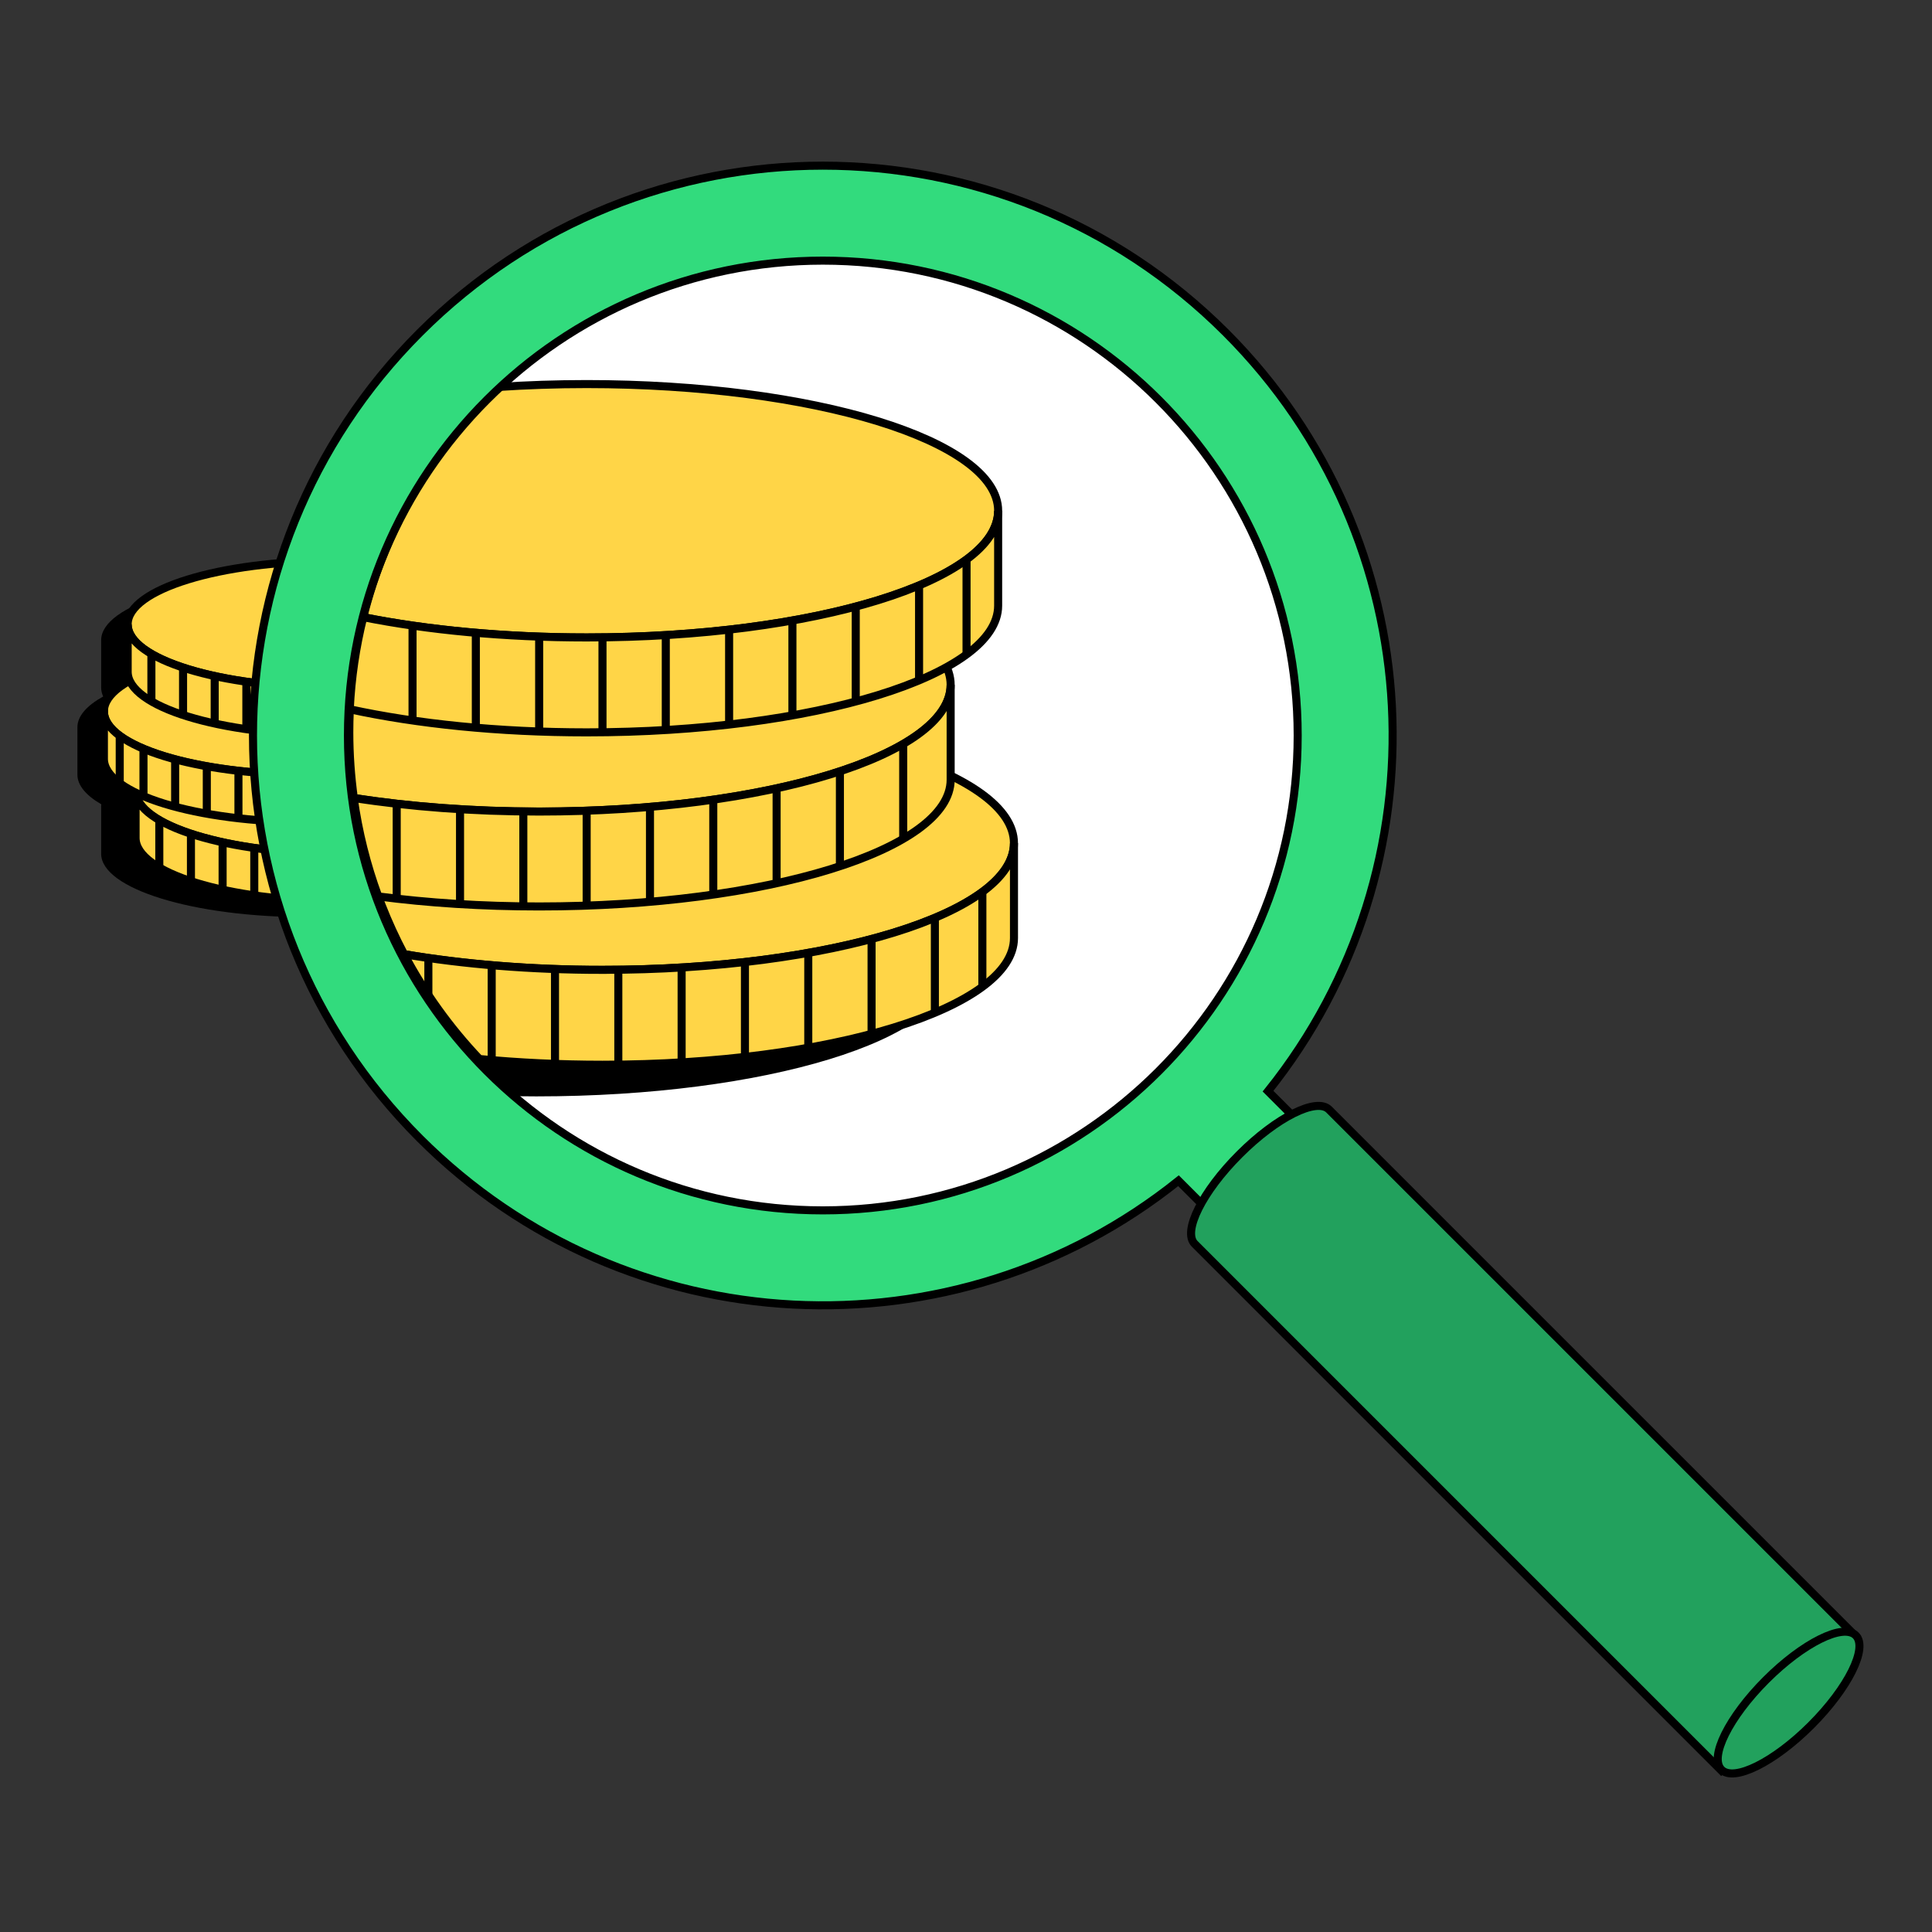 <?xml version="1.0" encoding="UTF-8"?>
<svg xmlns="http://www.w3.org/2000/svg" width="72" height="72" viewBox="0 0 72 72" fill="none">
  <rect x="0" y="0" width="72" height="72" fill="#333333" stroke="none"/>
  <path d="M30.667 45.362C40.476 45.362 48.427 37.404 48.427 27.586C48.427 17.768 40.476 9.809 30.667 9.809C20.859 9.809 12.908 17.768 12.908 27.586C12.908 37.404 20.859 45.362 30.667 45.362Z" fill="white"></path>
  <path d="M19.105 23.855C19.103 22.552 15.671 21.495 11.438 21.495C7.205 21.495 3.77 22.552 3.77 23.856C3.77 23.856 3.77 23.857 3.77 23.858V25.624C3.77 25.624 3.77 25.625 3.77 25.625C3.77 25.738 3.796 25.848 3.845 25.957C3.234 26.296 2.885 26.686 2.885 27.101C2.885 27.101 2.885 27.102 2.885 27.102V28.868C2.885 28.868 2.885 28.868 2.885 28.869C2.885 29.268 3.207 29.644 3.774 29.973C3.772 29.998 3.77 30.024 3.77 30.05C3.77 30.05 3.77 30.051 3.77 30.052V31.817C3.77 31.817 3.77 31.818 3.77 31.818C3.77 33.122 7.203 34.179 11.438 34.179C15.673 34.179 19.106 33.122 19.106 31.818V30.049C19.106 30.899 17.649 31.644 15.463 32.059C17.649 31.644 19.106 30.899 19.106 30.049C19.106 30.049 19.106 30.049 19.106 30.048C19.106 30.048 19.106 30.049 19.106 30.049V30.048C19.105 29.65 18.784 29.274 18.217 28.945C18.22 28.92 18.221 28.894 18.221 28.868V27.1C18.221 27.1 18.221 27.099 18.221 27.098C18.221 27.098 18.221 27.099 18.221 27.1V27.098C18.221 26.987 18.195 26.876 18.146 26.768C18.758 26.429 19.106 26.039 19.106 25.624V23.855C19.106 24.557 18.11 25.188 16.53 25.621C18.11 25.188 19.106 24.558 19.106 23.855C19.106 23.855 19.106 23.854 19.106 23.854C19.106 23.854 19.106 23.854 19.106 23.855V23.854L19.105 23.855Z" fill="black"></path>
  <path d="M12.721 31.822C16.955 31.822 20.388 30.765 20.388 29.461C20.388 28.157 16.955 27.1 12.721 27.1C8.486 27.1 5.053 28.157 5.053 29.461C5.053 30.765 8.486 31.822 12.721 31.822Z" fill="#FFD547" stroke="black" stroke-width="0.3" stroke-miterlimit="10"></path>
  <path d="M20.388 29.461C20.388 30.765 16.955 31.822 12.72 31.822C8.485 31.822 5.055 30.765 5.053 29.462V31.228C5.053 31.228 5.053 31.229 5.053 31.229C5.053 32.533 8.486 33.59 12.721 33.59C16.956 33.59 20.388 32.533 20.388 31.229L20.388 29.461Z" fill="#FFD547"></path>
  <path d="M20.388 29.459C20.388 29.459 20.388 29.46 20.388 29.461M20.388 29.461C20.388 30.765 16.955 31.822 12.72 31.822C8.485 31.822 5.055 30.765 5.053 29.462V31.228C5.053 31.228 5.053 31.229 5.053 31.229C5.053 32.533 8.486 33.59 12.721 33.59C16.956 33.59 20.388 32.533 20.388 31.229L20.388 29.461Z" stroke="black" stroke-width="0.3" stroke-miterlimit="10"></path>
  <path d="M5.937 32.33V30.562" stroke="black" stroke-width="0.3" stroke-miterlimit="10"></path>
  <path d="M7.116 32.84V31.072" stroke="black" stroke-width="0.3" stroke-miterlimit="10"></path>
  <path d="M8.296 33.157V31.389" stroke="black" stroke-width="0.3" stroke-miterlimit="10"></path>
  <path d="M9.476 33.368V31.6" stroke="black" stroke-width="0.3" stroke-miterlimit="10"></path>
  <path d="M10.656 33.503V31.735" stroke="black" stroke-width="0.3" stroke-miterlimit="10"></path>
  <path d="M11.836 33.574V31.805" stroke="black" stroke-width="0.3" stroke-miterlimit="10"></path>
  <path d="M19.799 32.138V30.369" stroke="black" stroke-width="0.3" stroke-miterlimit="10"></path>
  <path d="M18.914 32.62V30.852" stroke="black" stroke-width="0.3" stroke-miterlimit="10"></path>
  <path d="M17.735 33.015V31.246" stroke="black" stroke-width="0.3" stroke-miterlimit="10"></path>
  <path d="M16.555 33.273V31.505" stroke="black" stroke-width="0.3" stroke-miterlimit="10"></path>
  <path d="M15.375 33.444V31.676" stroke="black" stroke-width="0.3" stroke-miterlimit="10"></path>
  <path d="M14.195 33.546V31.778" stroke="black" stroke-width="0.3" stroke-miterlimit="10"></path>
  <path d="M13.015 33.59V31.819" stroke="black" stroke-width="0.3" stroke-miterlimit="10"></path>
  <path d="M11.541 28.872C15.776 28.872 19.209 27.815 19.209 26.511C19.209 25.207 15.776 24.15 11.541 24.15C7.306 24.15 3.873 25.207 3.873 26.511C3.873 27.815 7.306 28.872 11.541 28.872Z" fill="#FFD547" stroke="black" stroke-width="0.3" stroke-miterlimit="10"></path>
  <path d="M3.873 26.509C3.873 26.509 3.873 26.51 3.873 26.511C3.873 27.815 7.306 28.872 11.541 28.872C15.774 28.872 19.206 27.815 19.208 26.512V28.278C19.208 28.278 19.208 28.279 19.208 28.279C19.208 29.584 15.775 30.64 11.54 30.64C7.306 30.64 3.872 29.584 3.872 28.279V26.51L3.873 26.509Z" fill="#FFD547" stroke="black" stroke-width="0.3" stroke-miterlimit="10"></path>
  <path d="M18.325 29.381V27.612" stroke="black" stroke-width="0.3" stroke-miterlimit="10"></path>
  <path d="M17.145 29.891V28.122" stroke="black" stroke-width="0.3" stroke-miterlimit="10"></path>
  <path d="M15.965 30.208V28.439" stroke="black" stroke-width="0.3" stroke-miterlimit="10"></path>
  <path d="M14.785 30.419V28.651" stroke="black" stroke-width="0.3" stroke-miterlimit="10"></path>
  <path d="M13.606 30.554V28.785" stroke="black" stroke-width="0.3" stroke-miterlimit="10"></path>
  <path d="M12.426 30.625V28.856" stroke="black" stroke-width="0.3" stroke-miterlimit="10"></path>
  <path d="M4.462 29.188V27.42" stroke="black" stroke-width="0.3" stroke-miterlimit="10"></path>
  <path d="M5.347 29.671V27.903" stroke="black" stroke-width="0.3" stroke-miterlimit="10"></path>
  <path d="M6.527 30.066V28.297" stroke="black" stroke-width="0.3" stroke-miterlimit="10"></path>
  <path d="M7.707 30.324V28.556" stroke="black" stroke-width="0.3" stroke-miterlimit="10"></path>
  <path d="M8.886 30.495V28.726" stroke="black" stroke-width="0.3" stroke-miterlimit="10"></path>
  <path d="M10.066 30.596V28.828" stroke="black" stroke-width="0.3" stroke-miterlimit="10"></path>
  <path d="M11.246 30.64V28.869" stroke="black" stroke-width="0.3" stroke-miterlimit="10"></path>
  <path d="M12.426 25.627C16.661 25.627 20.094 24.57 20.094 23.266C20.094 21.962 16.661 20.905 12.426 20.905C8.191 20.905 4.758 21.962 4.758 23.266C4.758 24.57 8.191 25.627 12.426 25.627Z" fill="#FFD547" stroke="black" stroke-width="0.3" stroke-miterlimit="10"></path>
  <path d="M20.093 23.265C20.093 23.265 20.093 23.265 20.093 23.266C20.093 24.57 16.66 25.627 12.425 25.627C8.19 25.627 4.76 24.571 4.758 23.267V25.034C4.758 25.034 4.758 25.034 4.758 25.035C4.758 26.339 8.191 27.396 12.426 27.396C16.661 27.396 20.093 26.339 20.093 25.035V23.265L20.093 23.265Z" fill="#FFD547" stroke="black" stroke-width="0.3" stroke-miterlimit="10"></path>
  <path d="M5.642 26.136V24.368" stroke="black" stroke-width="0.3" stroke-miterlimit="10"></path>
  <path d="M6.822 26.646V24.878" stroke="black" stroke-width="0.3" stroke-miterlimit="10"></path>
  <path d="M8.001 26.963V25.195" stroke="black" stroke-width="0.3" stroke-miterlimit="10"></path>
  <path d="M9.181 27.175V25.406" stroke="black" stroke-width="0.3" stroke-miterlimit="10"></path>
  <path d="M10.361 27.309V25.54" stroke="black" stroke-width="0.3" stroke-miterlimit="10"></path>
  <path d="M11.541 27.38V25.611" stroke="black" stroke-width="0.3" stroke-miterlimit="10"></path>
  <path d="M19.505 25.944V24.175" stroke="black" stroke-width="0.3" stroke-miterlimit="10"></path>
  <path d="M18.62 26.427V24.658" stroke="black" stroke-width="0.3" stroke-miterlimit="10"></path>
  <path d="M17.44 26.821V25.052" stroke="black" stroke-width="0.3" stroke-miterlimit="10"></path>
  <path d="M16.26 27.08V25.312" stroke="black" stroke-width="0.3" stroke-miterlimit="10"></path>
  <path d="M15.08 27.25V25.482" stroke="black" stroke-width="0.3" stroke-miterlimit="10"></path>
  <path d="M13.9 27.352V25.584" stroke="black" stroke-width="0.3" stroke-miterlimit="10"></path>
  <path d="M12.721 27.396V25.625" stroke="black" stroke-width="0.3" stroke-miterlimit="10"></path>
  <path d="M35.428 36.139V33.796C35.428 33.637 35.428 33.239 35.428 32.601V32.599C35.426 31.802 34.78 31.051 33.638 30.392C33.644 30.341 33.647 30.29 33.647 30.239V27.325C33.647 27.336 33.647 27.347 33.647 27.356C33.647 27.252 33.647 27.035 33.647 26.702V26.7C33.647 26.476 33.595 26.255 33.496 26.039C34.727 25.361 35.428 24.581 35.428 23.75V21.2C35.428 21.068 35.428 20.739 35.428 20.213V20.211C35.423 17.604 28.514 15.491 19.991 15.491C19.087 15.491 18.2 15.515 17.338 15.561C14.554 18.683 15.117 22.96 15.117 27.459C15.117 32.907 15.341 37.607 19.237 40.853C19.487 40.857 19.738 40.859 19.991 40.859C28.517 40.859 35.428 38.745 35.428 36.137V36.139Z" fill="black"></path>
  <path d="M13.017 27.7C13.081 30.535 13.813 33.204 15.06 35.559C17.252 35.932 19.772 36.144 22.452 36.144C30.921 36.144 37.787 34.03 37.787 31.422C37.787 28.814 30.921 26.7 22.452 26.7C18.893 26.7 15.619 27.073 13.017 27.7Z" fill="#FFD547" stroke="black" stroke-width="0.3" stroke-miterlimit="10"></path>
  <path d="M22.453 36.144C19.772 36.144 17.253 35.932 15.06 35.56C15.817 36.989 16.763 38.303 17.867 39.466C19.315 39.605 20.855 39.68 22.453 39.68C30.922 39.68 37.788 37.566 37.788 34.958V31.422C37.788 34.029 30.922 36.143 22.453 36.143V36.144Z" fill="#FFD547" stroke="black" stroke-width="0.3" stroke-miterlimit="10"></path>
  <path d="M15.964 37.079V35.702" stroke="black" stroke-width="0.3" stroke-miterlimit="10"></path>
  <path d="M18.324 39.507V35.971" stroke="black" stroke-width="0.3" stroke-miterlimit="10"></path>
  <path d="M20.683 39.65V36.113" stroke="black" stroke-width="0.3" stroke-miterlimit="10"></path>
  <path d="M36.61 36.776V33.239" stroke="black" stroke-width="0.3" stroke-miterlimit="10"></path>
  <path d="M34.84 37.742V34.206" stroke="black" stroke-width="0.3" stroke-miterlimit="10"></path>
  <path d="M32.481 38.531V34.994" stroke="black" stroke-width="0.3" stroke-miterlimit="10"></path>
  <path d="M30.122 39.049V35.512" stroke="black" stroke-width="0.3" stroke-miterlimit="10"></path>
  <path d="M27.762 39.39V35.853" stroke="black" stroke-width="0.3" stroke-miterlimit="10"></path>
  <path d="M25.402 39.593V36.057" stroke="black" stroke-width="0.3" stroke-miterlimit="10"></path>
  <path d="M23.043 39.681V36.139" stroke="black" stroke-width="0.3" stroke-miterlimit="10"></path>
  <path d="M35.428 25.523C35.428 22.915 28.564 20.801 20.096 20.801C17.969 20.801 15.943 20.935 14.101 21.176C13.4 23.082 13.017 25.141 13.017 27.291C13.017 28.121 13.076 28.938 13.186 29.739C15.263 30.062 17.61 30.245 20.097 30.245C28.564 30.245 35.428 28.131 35.428 25.523Z" fill="#FFD547" stroke="black" stroke-width="0.3" stroke-miterlimit="10"></path>
  <path d="M13.181 29.739C13.357 31.01 13.666 32.237 14.098 33.407C15.939 33.648 17.965 33.781 20.093 33.781C28.562 33.781 35.428 31.667 35.428 29.059C35.428 29.059 35.428 29.057 35.428 29.057V25.525C35.423 28.131 28.559 30.244 20.093 30.244C17.606 30.244 15.258 30.062 13.181 29.738V29.739Z" fill="#FFD547" stroke="black" stroke-width="0.3" stroke-miterlimit="10"></path>
  <path d="M21.863 23.756C30.332 23.756 37.198 21.642 37.198 19.034C37.198 16.427 30.332 14.313 21.863 14.313C20.729 14.313 19.624 14.351 18.561 14.422C16.142 16.707 14.367 19.667 13.537 23C15.935 23.478 18.794 23.756 21.863 23.756Z" fill="#FFD547" stroke="black" stroke-width="0.3" stroke-miterlimit="10"></path>
  <path d="M21.863 23.756C18.794 23.756 15.935 23.478 13.537 23C13.262 24.107 13.09 25.254 13.034 26.432C15.53 26.974 18.576 27.293 21.864 27.293C30.333 27.293 37.198 25.179 37.198 22.571V19.034C37.198 21.642 30.333 23.756 21.864 23.756H21.863Z" fill="#FFD547" stroke="black" stroke-width="0.3" stroke-miterlimit="10"></path>
  <path d="M15.374 26.85V23.313" stroke="black" stroke-width="0.3" stroke-miterlimit="10"></path>
  <path d="M17.733 27.12V23.583" stroke="black" stroke-width="0.3" stroke-miterlimit="10"></path>
  <path d="M20.093 27.262V23.724" stroke="black" stroke-width="0.3" stroke-miterlimit="10"></path>
  <path d="M36.02 24.389V20.852" stroke="black" stroke-width="0.3" stroke-miterlimit="10"></path>
  <path d="M34.251 25.355V21.818" stroke="black" stroke-width="0.3" stroke-miterlimit="10"></path>
  <path d="M31.891 26.144V22.606" stroke="black" stroke-width="0.3" stroke-miterlimit="10"></path>
  <path d="M29.531 26.661V23.124" stroke="black" stroke-width="0.3" stroke-miterlimit="10"></path>
  <path d="M27.172 27.002V23.465" stroke="black" stroke-width="0.3" stroke-miterlimit="10"></path>
  <path d="M24.812 27.206V23.669" stroke="black" stroke-width="0.3" stroke-miterlimit="10"></path>
  <path d="M22.453 27.293V23.751" stroke="black" stroke-width="0.3" stroke-miterlimit="10"></path>
  <path d="M33.66 31.262V27.726" stroke="black" stroke-width="0.3" stroke-miterlimit="10"></path>
  <path d="M31.301 32.282V28.746" stroke="black" stroke-width="0.3" stroke-miterlimit="10"></path>
  <path d="M28.942 32.917V29.38" stroke="black" stroke-width="0.3" stroke-miterlimit="10"></path>
  <path d="M26.582 33.339V29.803" stroke="black" stroke-width="0.3" stroke-miterlimit="10"></path>
  <path d="M24.223 33.608V30.072" stroke="black" stroke-width="0.3" stroke-miterlimit="10"></path>
  <path d="M21.863 33.751V30.214" stroke="black" stroke-width="0.3" stroke-miterlimit="10"></path>
  <path d="M14.784 33.491V29.954" stroke="black" stroke-width="0.3" stroke-miterlimit="10"></path>
  <path d="M17.144 33.694V30.157" stroke="black" stroke-width="0.3" stroke-miterlimit="10"></path>
  <path d="M19.503 33.782V30.24" stroke="black" stroke-width="0.3" stroke-miterlimit="10"></path>
  <path d="M45.681 12.394C37.387 4.1 23.941 4.1 15.648 12.394C11.501 16.54 9.428 21.975 9.428 27.41C9.428 32.845 11.501 38.28 15.648 42.426C23.377 50.155 35.581 50.68 43.919 44.002L64.868 64.951L68.205 61.613L47.256 40.665C53.934 32.327 53.41 20.123 45.681 12.394ZM30.664 45.107C20.89 45.107 12.967 37.184 12.967 27.41C12.967 17.636 20.89 9.713 30.664 9.713C40.438 9.713 48.361 17.636 48.361 27.41C48.361 37.184 40.438 45.107 30.664 45.107Z" fill="#32DB7D" stroke="black" stroke-width="0.3" stroke-miterlimit="10"></path>
  <path d="M46.193 43.019C44.81 44.401 44.063 45.895 44.524 46.356L64.144 65.976L69.15 60.97L49.529 41.35C49.069 40.889 47.575 41.636 46.193 43.019Z" fill="#22A15D" stroke="black" stroke-width="0.3" stroke-miterlimit="10"></path>
  <path d="M67.497 64.292C68.879 62.909 69.623 61.412 69.158 60.947C68.693 60.482 67.195 61.225 65.813 62.608C64.431 63.99 63.688 65.487 64.153 65.952C64.618 66.417 66.115 65.674 67.497 64.292Z" fill="#22A15D" stroke="black" stroke-width="0.3" stroke-miterlimit="10"></path>
</svg>
